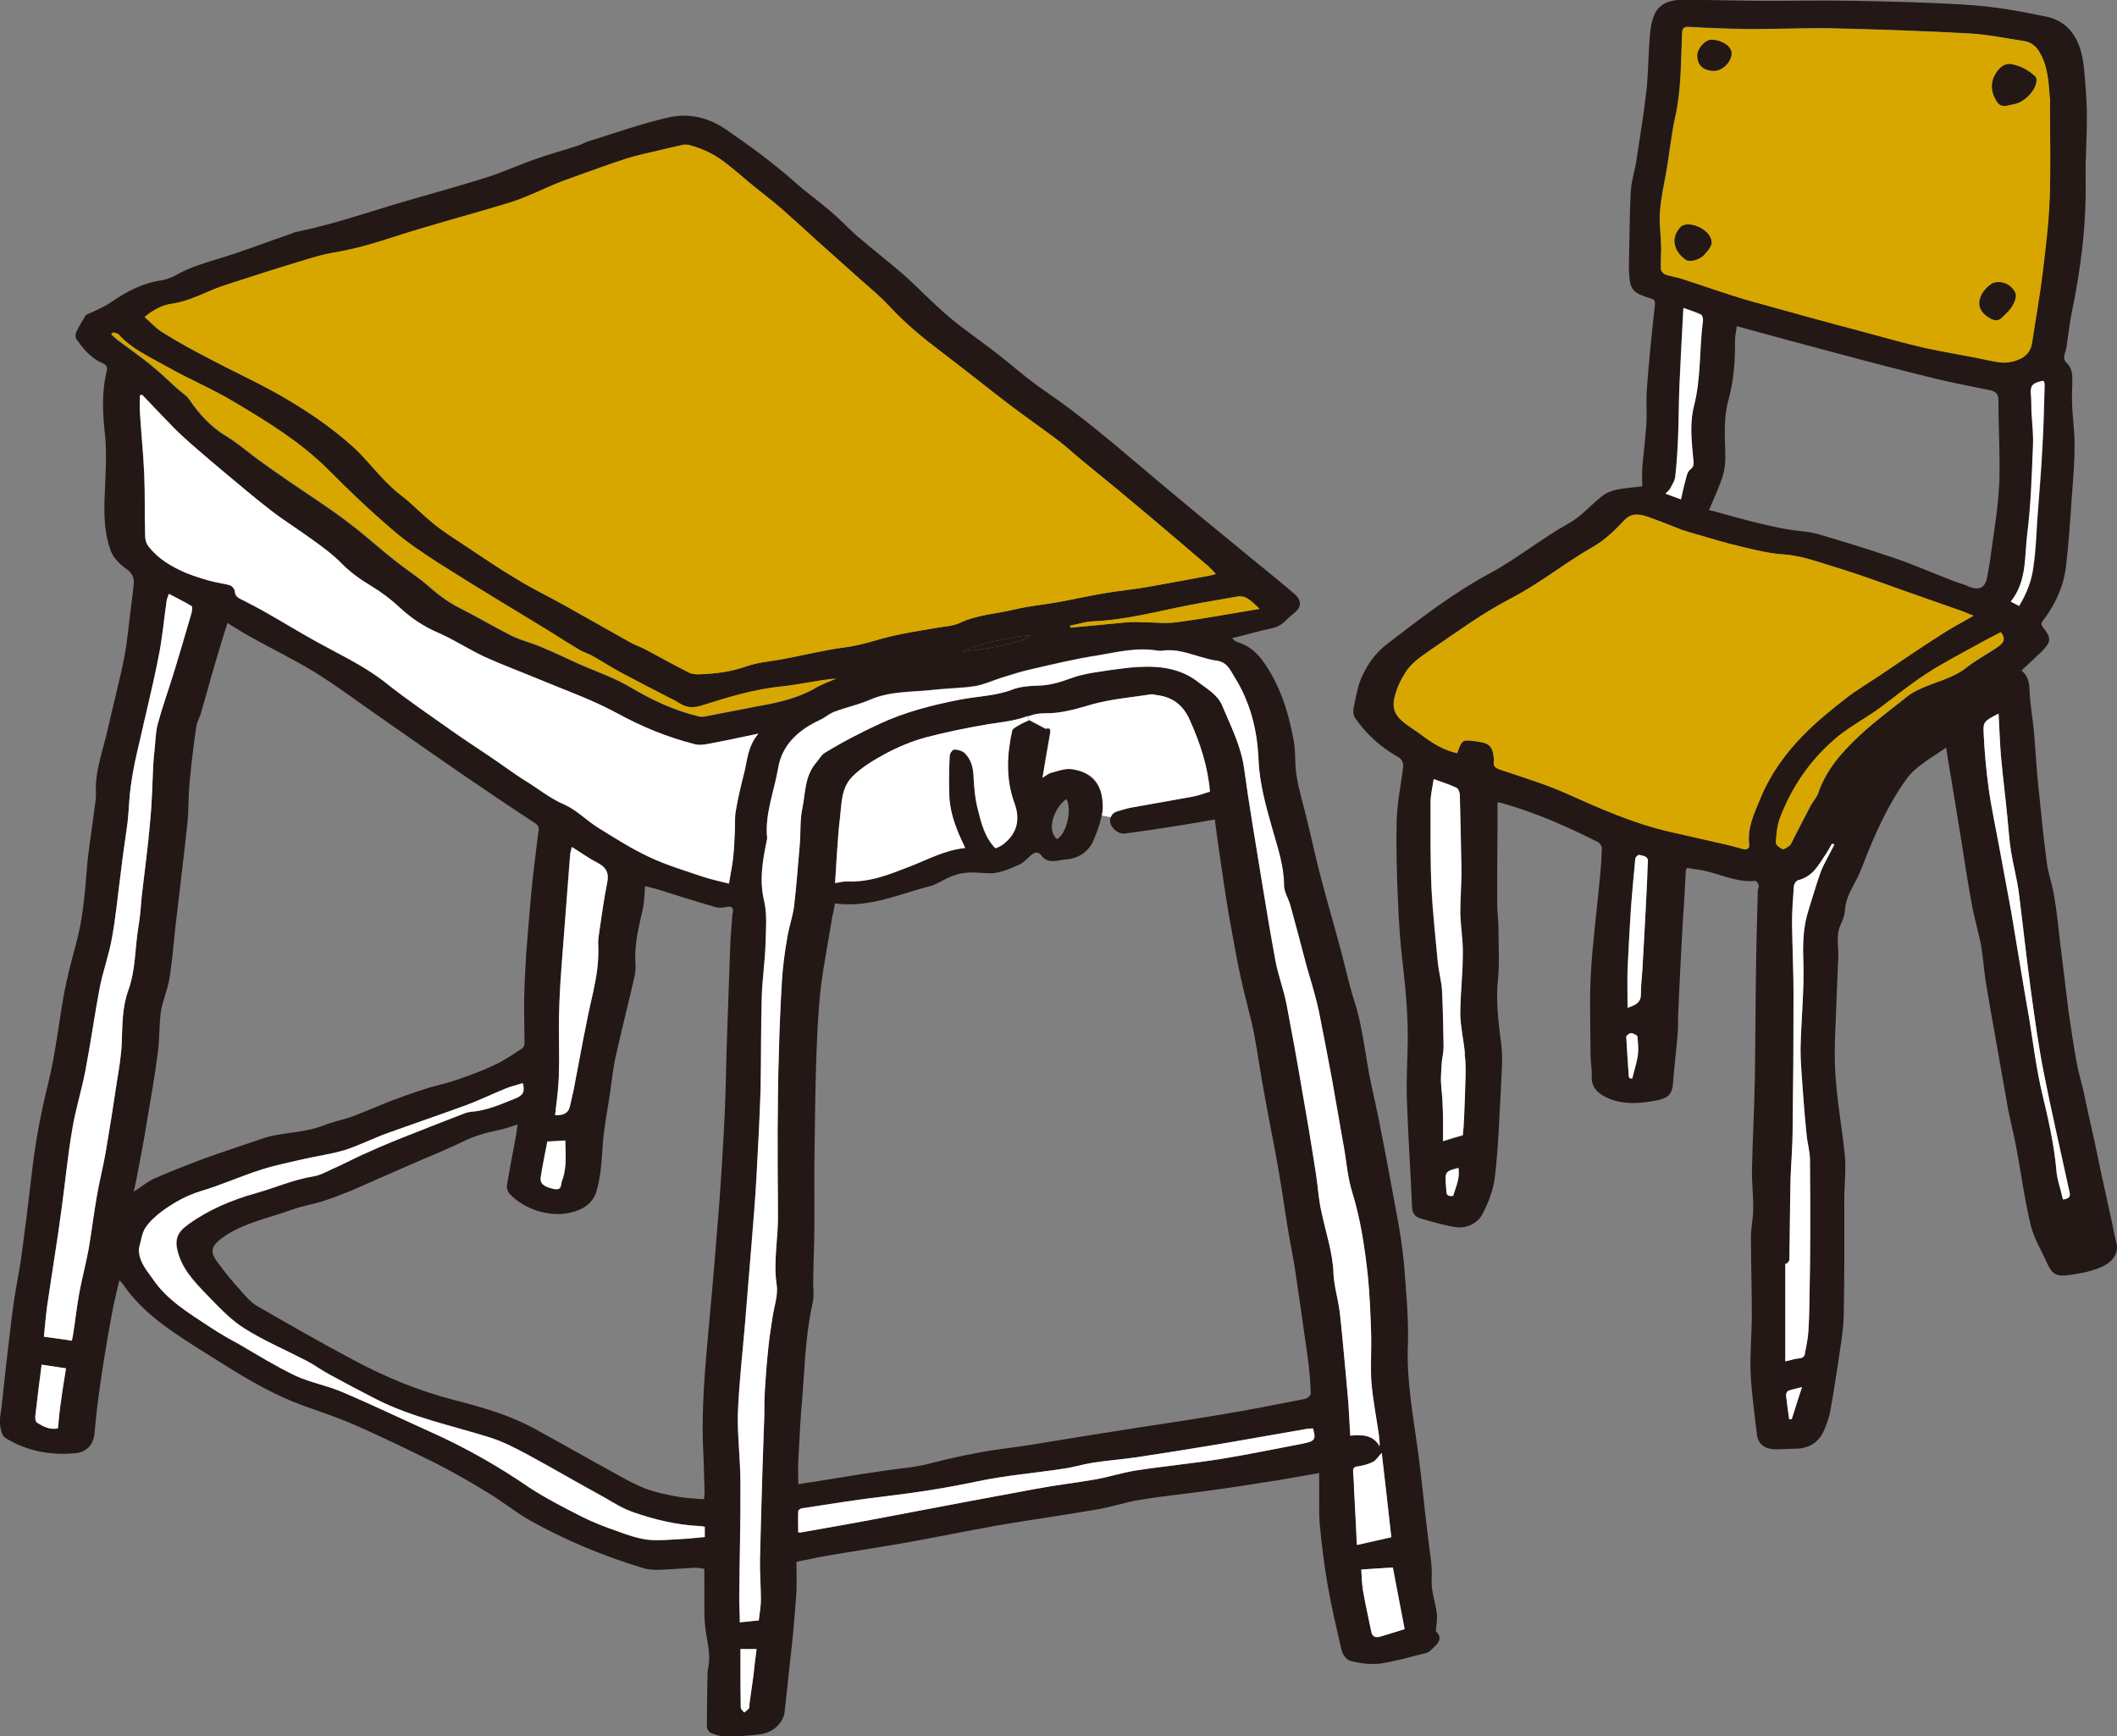 <?xml version="1.0" encoding="UTF-8"?>
<svg id="_レイヤー_2" data-name="レイヤー 2" xmlns="http://www.w3.org/2000/svg" xmlns:xlink="http://www.w3.org/1999/xlink" viewBox="0 0 141.75 116.26">
  <rect x="0" y="0" width="141.75" height="116.26" fill="#808080" stroke="none"/>
  <defs>
    <style>
      .cls-1 {
        fill: none;
      }

      .cls-2 {
        fill: #231815;
      }

      .cls-3 {
        clip-path: url(#clippath-1);
      }

      .cls-4 {
        fill: #fff;
      }

      .cls-5 {
        fill: #d7a700;
      }

      .cls-6 {
        clip-path: url(#clippath);
      }
    </style>
    <clipPath id="clippath">
      <rect class="cls-1" width="141.75" height="116.26"/>
    </clipPath>
    <clipPath id="clippath-1">
      <rect class="cls-1" width="141.75" height="116.26"/>
    </clipPath>
  </defs>
  <g id="illust">
    <g class="cls-6">
      <g class="cls-3">
        <path class="cls-2" d="M141.67,83.08c.31.94-.36,1.54-1.15,1.83-.62.25-1.35.38-2.04.47-.77.11-1.08-.09-1.37-.72-.39-.89-.93-1.74-1.14-2.64-.42-1.74-.64-3.51-.98-5.27-.15-.8-.35-1.59-.52-2.41-.29-1.63-.58-3.28-.87-4.93-.23-1.25-.44-2.5-.65-3.75-.12-.8-.17-1.61-.31-2.41-.19-.96-.48-1.9-.64-2.86-.25-1.36-.46-2.73-.67-4.09-.31-1.87-.6-3.73-.92-5.58-.02-.2-.06-.4-.1-.67-.98.71-2.04,1.23-2.7,2.17-1.25,1.76-2.08,3.66-2.83,5.58-.17.42-.33.85-.56,1.25-.33.62-.67,1.23-.69,1.96-.02.29-.15.6-.27.87-.35.71-.15,1.45-.17,2.17-.04.87-.08,1.74-.11,2.61-.04,1.68-.19,3.37-.1,5.03.1,1.92.46,3.8.65,5.7.08.89-.02,1.78-.04,2.66,0,2.72.02,5.43-.04,8.15-.04,1.01-.23,2.03-.37,3.04-.17,1.07-.33,2.14-.52,3.19-.06.4-.21.8-.36,1.18-.31.83-.92,1.39-2.02,1.39-.46,0-.92.05-1.37.04-.69-.04-1.08-.36-1.17-.98-.15-1.34-.35-2.7-.42-4.06-.06-1.32.08-2.64.08-3.95,0-1.74-.06-3.48-.06-5.23,0-.62.15-1.23.15-1.85.02-.89-.1-1.77-.08-2.66.04-2.01.15-4.02.19-6.03.04-2.46.04-4.93.08-7.41.02-1.74.08-3.5.12-5.25,0-.11.1-.23.06-.33-.02-.13-.15-.31-.21-.31-1.35.13-2.5-.54-3.74-.74-.27-.04-.54-.07-.83-.13-.04.05-.1.11-.1.16-.06,1.18-.12,2.35-.21,3.53-.1,1.94-.21,3.9-.29,5.85-.04.49,0,.98-.04,1.47-.08,1.1-.23,2.19-.31,3.3-.06.85-.25,1.14-1.44,1.32-1,.16-1.96.2-2.89-.2-.73-.31-1.17-.76-1.12-1.52.02-.45-.08-.93-.08-1.38,0-1.81-.08-3.62.02-5.43.12-2.19.42-4.38.62-6.57.06-.61.1-1.23.12-1.85,0-.13-.12-.33-.25-.4-2.08-1.05-4.2-1.99-6.49-2.63-.08-.02-.17-.02-.25-.04v1.68c-.02,1.68-.02,3.39-.02,5.07,0,.49.06.98.08,1.47,0,1.19.08,2.39-.02,3.57-.17,1.49.02,2.93.21,4.4.04.34.06.65.06,1,0,.63-.06,1.29-.08,1.92-.11,1.97-.17,3.97-.4,5.94-.1.87-.44,1.78-.87,2.57-.29.54-1,.94-1.79.82-.79-.13-1.56-.36-2.33-.58-.37-.11-.54-.35-.56-.73-.1-2.43-.27-4.85-.35-7.28-.04-1.27.04-2.55.06-3.82.02-1.66-.12-3.33-.31-5-.19-1.5-.29-3.02-.35-4.55-.08-1.78-.12-3.55-.08-5.31.04-1.14.27-2.28.42-3.42.04-.35,0-.6-.35-.8-1.19-.67-2.12-1.54-2.85-2.59-.15-.2-.15-.54-.08-.8.15-.71.27-1.45.58-2.08.36-.76.87-1.49,1.6-2.05,2.21-1.7,4.41-3.41,6.91-4.76,1.87-1.01,3.47-2.34,5.33-3.37.83-.47,1.43-1.21,2.18-1.79.27-.22.65-.38,1.02-.45.54-.11,1.1-.14,1.68-.22,0-.36-.02-.78,0-1.2.08-.96.21-1.92.27-2.88.06-.82-.02-1.61.04-2.43.14-1.88.33-3.77.54-5.65.02-.25-.04-.36-.29-.42-.04,0-.08-.04-.12-.04-1.02-.31-1.25-.56-1.31-1.5-.02-.25-.02-.51-.02-.74.04-1.63.04-3.24.12-4.87.04-.72.29-1.43.39-2.15.23-1.56.5-3.11.67-4.67.12-1.23.12-2.48.23-3.73.04-.45.12-.92.31-1.34.37-.81,1.23-.98,2.12-.96,1.52.02,3.04.05,4.55.07,2.16.02,4.33-.04,6.49,0,2.66.05,5.33.11,7.99.29,1.68.11,3.37.42,5.01.76,1.39.27,2.08,1.23,2.39,2.35.19.71.23,1.45.29,2.17.06.81.12,1.65.1,2.48,0,1.27-.1,2.55-.08,3.82.06,3.04-.31,6.05-.94,9.06-.15.76-.23,1.52-.35,2.3-.02.2-.12.38-.15.58,0,.13.02.29.11.38.37.33.44.72.44,1.14,0,.56-.04,1.12-.02,1.68.04.92.17,1.83.17,2.73,0,1.09-.08,2.16-.17,3.24-.11,1.61-.21,3.22-.4,4.84-.14,1.3-.67,2.52-1.5,3.62-.17.2-.21.33-.02.54.56.74.52.96-.17,1.65-.42.4-.85.8-1.29,1.21.48.42.52.89.54,1.43.04.91.21,1.79.29,2.7.11,1.27.17,2.52.31,3.79.17,1.66.33,3.35.56,5.02.1.72.37,1.43.48,2.16.19,1.09.29,2.19.42,3.28.19,1.47.36,2.95.54,4.42.17,1.14.33,2.26.54,3.4.1.62.29,1.23.44,1.85.25,1.18.5,2.34.77,3.51.39,1.9.81,3.8,1.23,5.71.06.29.1.6.19.89M138.14,80.31c.64-.07.44-.44.39-.67-.56-2.64-1.19-5.29-1.71-7.95-.35-1.81-.6-3.64-.85-5.47-.29-2.14-.52-4.29-.79-6.43-.12-.92-.37-1.83-.52-2.75-.12-.78-.17-1.54-.25-2.32-.12-1.32-.29-2.66-.42-3.98-.08-.96-.1-1.92-.17-2.95-.96.49-1.04.54-1,1.29.06,1.23.17,2.45.33,3.66.19,1.39.5,2.79.75,4.16.25,1.4.52,2.77.77,4.17.4,2.39.79,4.8,1.21,7.19.27,1.67.48,3.35.87,5,.4,1.68.79,3.37.94,5.09.04.65.29,1.3.44,1.97M137.24,13.4c.08-2.17.02-4.37.02-6.56-.1-1.16-.08-2.32-.73-3.39-.23-.38-.54-.63-1-.71-1.23-.18-2.43-.44-3.66-.51-3.02-.16-6.03-.27-9.05-.34-1.87-.04-3.74.05-5.62.05-1.35-.02-2.72-.07-4.1-.15-.37-.02-.46.09-.48.42-.08,1.87-.04,3.75-.46,5.61-.29,1.32-.4,2.64-.65,3.97-.21,1.1-.46,2.21-.37,3.33.04.49.06.98.08,1.47,0,.47-.04.94-.02,1.41,0,.13.17.31.29.36.4.13.81.18,1.19.31,1.39.45,2.77.94,4.16,1.36,2.7.76,5.43,1.5,8.15,2.23,1.29.36,2.56.71,3.87,1.01,1.41.31,2.83.52,4.24.83.54.11,1.04.23,1.62.09.79-.2,1.23-.56,1.33-1.27.23-1.56.52-3.12.71-4.69.19-1.61.39-3.22.46-4.85M136.91,25.72c0-.07-.04-.15-.08-.22-.73.14-.87.31-.83.91.04.38.02.76.04,1.16.04.78.15,1.54.1,2.32-.08,1.97-.14,3.97-.39,5.94-.19,1.5-.02,3.11-1.1,4.46.19.09.33.18.56.29.5-.83.85-1.72.96-2.66.15-1.01.19-2.03.25-3.06.12-1.65.27-3.3.35-4.95.08-1.39.1-2.79.15-4.18M133.73,43.34c.37-.23.64-.52.25-1-.46.24-.92.45-1.35.71-1.21.67-2.45,1.3-3.6,2.05-1.15.74-2.19,1.61-3.29,2.41-.85.6-1.77,1.1-2.58,1.74-1.87,1.52-3.14,3.39-3.95,5.49-.21.54-.25,1.12-.29,1.68,0,.14.25.36.44.44.1.04.33-.13.48-.24.08-.07.12-.2.19-.31.4-.78.79-1.56,1.21-2.35.15-.29.42-.56.52-.87.5-1.49,1.54-2.7,2.72-3.8,1.02-.96,2.16-1.79,3.27-2.68.23-.18.5-.33.77-.45,1.02-.49,2.18-.71,3.1-1.41.65-.52,1.41-.92,2.12-1.4M133.87,32.37c.06-1.86-.06-3.73-.06-5.61,0-.36-.17-.54-.54-.63-1.21-.25-2.41-.47-3.6-.76-2.22-.54-4.45-1.12-6.68-1.72-2.2-.58-4.41-1.18-6.7-1.81-.04.36-.12.67-.12.98.02,1.34-.08,2.66-.44,3.97-.31,1.14-.25,2.28-.21,3.42.02.54,0,1.09-.15,1.59-.23.78-.6,1.52-.94,2.36.17.04.29.05.4.09.85.24,1.71.47,2.54.69.75.18,1.5.36,2.25.49.67.13,1.39.13,2.04.31,1.75.51,3.5,1.05,5.2,1.63,1.37.47,2.68,1.05,4.01,1.56.29.11.6.18.87.31.73.33,1.17.15,1.31-.56.1-.56.21-1.1.27-1.67.21-1.54.48-3.08.54-4.62M132.14,41.22c-.29-.11-.44-.18-.6-.24-1.4-.49-2.79-.98-4.18-1.47-.85-.31-1.73-.63-2.6-.92-.83-.29-1.68-.54-2.54-.82-.92-.29-1.81-.58-2.81-.65-.94-.05-1.87-.29-2.79-.51-.98-.22-1.96-.52-2.91-.8-.37-.11-.75-.22-1.12-.34-.75-.29-1.5-.6-2.27-.87-.56-.18-1.08-.29-1.58.25-.6.65-1.27,1.29-2.04,1.74-1.91,1.09-3.58,2.46-5.58,3.5-1.96,1.01-3.7,2.32-5.49,3.53-.58.4-1.17.83-1.5,1.36-.33.51-.6,1.07-.75,1.68-.23.87.12,1.36.79,1.85.5.34.98.69,1.46,1.03.58.4,1.21.72,1.94.89.31-.87.33-.92,1.14-.81.85.11,1.23.18,1.31,1.14,0,.07.02.16,0,.22-.04.29.08.43.4.54,1.52.52,3.06.98,4.47,1.61,2.25,1.01,4.49,2.01,6.95,2.57,1.21.27,2.39.54,3.6.81.42.09.85.22,1.27.33.25.05.44-.02.42-.27-.15-1.14.35-2.15.77-3.17.64-1.56,1.64-2.95,2.87-4.2.87-.89,1.87-1.7,2.87-2.48.71-.54,1.5-1.01,2.22-1.5,1.35-.91,2.69-1.83,4.06-2.7.69-.45,1.41-.83,2.23-1.3M122.82,56.54s-.08-.04-.14-.05c-.17.29-.31.56-.5.83-.44.67-.83,1.39-1.79,1.63-.12.04-.27.27-.27.42-.06.81-.12,1.63-.12,2.44.02,1.61.1,3.22.1,4.84,0,2.97-.02,5.96-.06,8.93,0,1.12-.1,2.25-.15,3.37-.04,1.79-.04,3.6-.08,5.41,0,.09-.12.18-.19.27-.02-.02-.04-.02-.08-.02v6.54c.35-.07.62-.18.92-.2.27-.02.37-.15.4-.35.08-.51.21-1.03.23-1.54.06-.92.06-1.83.08-2.75.02-1.23.04-2.48.04-3.71,0-1.68,0-3.35-.02-5.03-.02-.49-.15-.98-.21-1.45-.08-.87-.17-1.72-.23-2.59-.06-1.09-.19-2.19-.19-3.3.04-1.96.25-3.91.19-5.85-.04-1.18-.02-2.32.35-3.46.27-.85.52-1.74.83-2.59.25-.62.6-1.2.89-1.79M119.97,95.03c.21-.69.44-1.38.69-2.16-.42.11-.67.16-.92.25-.08.04-.15.2-.15.29.06.52.12,1.07.21,1.61h.17ZM114.02,21.46c.02-.13-.04-.36-.14-.42-.33-.16-.71-.27-1.17-.44-.11,1.83-.19,3.57-.27,5.33-.04,1.05-.04,2.12-.08,3.19-.04.91-.08,1.83-.19,2.74-.02.29-.21.58-.36.85-.06.11-.19.2-.31.33.36.13.67.25,1.04.38.11-.47.19-.89.31-1.3.06-.25.12-.54.33-.71.23-.18.21-.36.19-.6-.11-1.21-.27-2.43.04-3.64.48-1.88.35-3.8.6-5.7M110.26,59.5c.04-.6.04-1.19.08-1.81,0-.36-.35-.36-.62-.43-.04,0-.21.14-.23.23-.1,1.1-.21,2.21-.29,3.3-.08,1.4-.17,2.77-.23,4.17-.02.83,0,1.68,0,2.53.48-.16.87-.31.89-.83,0-.56.06-1.14.11-1.7.1-1.83.21-3.64.29-5.45M109.66,70.71c.06-.44.02-.87-.02-1.3,0-.09-.27-.22-.42-.24-.1,0-.33.16-.33.25.04.87.11,1.76.17,2.64,0,.05.04.09.06.14.04,0,.1,0,.17.02.12-.51.29-1.01.37-1.52M98.13,72.05c.02-.51,0-1.01-.06-1.5-.08-.87-.29-1.74-.31-2.61,0-1.36.17-2.7.17-4.06.02-.91-.15-1.83-.17-2.73,0-.94.08-1.87.08-2.81-.02-1.69-.06-3.37-.1-5.05,0-.18-.08-.45-.23-.52-.46-.22-.98-.38-1.52-.58-.08.56-.21,1.05-.21,1.56,0,1.9-.02,3.82.06,5.72.08,1.65.27,3.28.42,4.93.06.65.25,1.3.29,1.96.06,1.25.08,2.5.11,3.73,0,.35-.08.69-.12,1.03-.02.42-.06.83-.06,1.25.02.58.12,1.18.12,1.76.04.74.02,1.49.02,2.3.5-.16.87-.27,1.33-.4.04-.36.06-.74.08-1.12.04-.94.08-1.9.1-2.84M97.3,80.07c.19-.6.48-1.19.35-1.87-.93.24-.92.24-.81,1.45,0,.23,0,.49.46.42"/>
        <path class="cls-4" d="M138.53,79.64c.04.24.25.6-.4.67-.14-.67-.39-1.32-.44-1.97-.15-1.72-.54-3.41-.94-5.09-.4-1.65-.6-3.33-.87-5-.42-2.39-.81-4.8-1.21-7.19-.25-1.39-.52-2.77-.77-4.16-.25-1.38-.56-2.77-.75-4.17-.17-1.21-.27-2.43-.33-3.66-.04-.74.04-.8,1-1.29.06,1.03.08,1.99.17,2.95.12,1.32.29,2.66.42,3.99.08.78.12,1.54.25,2.32.15.92.4,1.83.52,2.75.27,2.14.5,4.29.79,6.43.25,1.83.5,3.66.85,5.47.52,2.66,1.14,5.31,1.71,7.95"/>
        <path class="cls-5" d="M137.26,6.85c0,2.19.06,4.38-.02,6.56-.06,1.63-.27,3.24-.46,4.85-.19,1.57-.48,3.13-.71,4.69-.11.71-.54,1.07-1.33,1.27-.58.14-1.08.02-1.62-.09-1.41-.31-2.83-.52-4.24-.83-1.31-.31-2.58-.65-3.87-1.01-2.73-.72-5.45-1.47-8.16-2.23-1.39-.42-2.77-.91-4.16-1.36-.37-.13-.79-.18-1.18-.31-.12-.05-.29-.24-.29-.36-.02-.47.02-.94.02-1.41-.02-.49-.04-.98-.08-1.47-.08-1.12.17-2.23.37-3.33.25-1.32.36-2.64.65-3.97.42-1.87.37-3.75.46-5.61.02-.33.11-.44.48-.42,1.37.07,2.75.13,4.1.14,1.87,0,3.74-.09,5.62-.05,3.02.07,6.03.18,9.05.34,1.23.07,2.43.33,3.66.51.46.07.77.33,1,.71.64,1.07.62,2.23.73,3.39M136.37,5.33s-.02-.15-.08-.2c-.42-.4-.92-.69-1.52-.82-.35-.09-.64.02-.89.29-.58.67-.65,1.4-.19,2.16.19.31.42.4.79.29.12-.04.23-.05.33-.07.73-.11,1.56-.94,1.56-1.65M134.74,20.48c.15-.25.29-.61.21-.83-.19-.4-.54-.74-1.17-.76-.1.04-.29.02-.42.11-.79.52-1.29,1.58-.23,2.25.42.25.64.29.98-.05.23-.23.48-.45.62-.71M115.94,3.61c.04-.45-.56-.89-1.29-.94-.42-.04-.98.53-1,1.05,0,.54.27.98,1.04,1.03.58.05,1.21-.52,1.25-1.14M114.61,16.27c.02-.62-.77-1.23-1.64-1.25-.04.02-.27.04-.4.14-.73.72-.52,1.67.36,2.25.14.07.44.05.62-.02.23-.07.48-.22.62-.4.19-.2.42-.47.44-.72"/>
        <path class="cls-4" d="M136.82,25.5c.04.07.08.14.08.22-.04,1.4-.06,2.79-.15,4.18-.08,1.65-.23,3.3-.35,4.95-.06,1.03-.1,2.05-.25,3.06-.1.94-.46,1.83-.96,2.66-.23-.11-.37-.2-.56-.29,1.08-1.34.92-2.95,1.1-4.46.25-1.97.31-3.97.39-5.94.04-.78-.06-1.54-.1-2.32-.02-.4,0-.78-.04-1.16-.04-.6.1-.76.83-.91"/>
        <path class="cls-2" d="M136.28,5.13c.06.05.08.16.08.2,0,.71-.83,1.54-1.56,1.65-.1.02-.21.04-.33.07-.37.11-.6.02-.79-.29-.46-.76-.4-1.49.19-2.15.25-.27.54-.38.9-.29.6.13,1.1.42,1.52.82"/>
        <path class="cls-2" d="M134.95,19.65c.08.22-.06.58-.21.83-.14.25-.39.47-.62.71-.33.34-.56.31-.98.05-1.06-.67-.56-1.72.23-2.25.12-.09.31-.07.42-.11.62.02.98.36,1.17.76"/>
        <path class="cls-5" d="M133.97,42.34c.4.47.12.76-.25,1-.71.47-1.48.87-2.12,1.4-.92.71-2.08.92-3.1,1.41-.27.13-.54.27-.77.45-1.1.89-2.25,1.72-3.26,2.68-1.19,1.11-2.23,2.32-2.73,3.8-.1.31-.37.58-.52.87-.42.8-.81,1.57-1.21,2.35-.06.11-.1.24-.19.31-.15.11-.37.27-.48.24-.19-.07-.44-.29-.44-.44.04-.56.08-1.14.29-1.68.81-2.1,2.08-3.97,3.95-5.49.81-.63,1.73-1.14,2.58-1.74,1.1-.8,2.14-1.67,3.29-2.41,1.14-.74,2.39-1.38,3.6-2.05.44-.25.9-.47,1.35-.71"/>
        <path class="cls-5" d="M131.54,40.99c.17.05.31.13.6.24-.81.47-1.54.85-2.22,1.3-1.37.87-2.7,1.79-4.06,2.7-.73.49-1.52.96-2.23,1.5-1,.78-2,1.59-2.87,2.48-1.23,1.25-2.22,2.64-2.87,4.2-.42,1.01-.92,2.03-.77,3.17.02.25-.17.33-.42.27-.42-.11-.85-.24-1.27-.33-1.21-.27-2.39-.54-3.6-.82-2.45-.56-4.7-1.56-6.95-2.57-1.41-.63-2.95-1.09-4.47-1.61-.31-.11-.44-.25-.39-.54.02-.05,0-.14,0-.22-.08-.96-.46-1.03-1.31-1.14-.81-.11-.83-.05-1.14.81-.73-.16-1.35-.49-1.93-.89-.48-.35-.96-.69-1.46-1.03-.67-.49-1.02-.98-.79-1.85.14-.61.42-1.18.75-1.68.33-.52.92-.96,1.5-1.36,1.79-1.21,3.54-2.52,5.49-3.53,2-1.03,3.66-2.41,5.58-3.5.77-.45,1.43-1.09,2.04-1.74.5-.54,1.02-.43,1.58-.25.77.27,1.52.58,2.27.87.37.13.75.23,1.12.34.96.27,1.93.58,2.91.8.92.22,1.85.45,2.79.51,1,.07,1.89.36,2.81.65.85.27,1.71.52,2.54.82.87.29,1.75.62,2.6.92,1.4.49,2.79.98,4.18,1.47"/>
        <path class="cls-4" d="M122.68,56.49c.06.02.1.04.15.05-.29.6-.65,1.18-.9,1.79-.31.85-.56,1.74-.83,2.59-.37,1.14-.4,2.28-.35,3.46.06,1.94-.15,3.9-.19,5.85,0,1.1.12,2.21.19,3.3.06.87.14,1.72.23,2.59.06.47.19.96.21,1.45.02,1.68.02,3.35.02,5.03,0,1.23-.02,2.48-.04,3.71-.02.92-.02,1.83-.08,2.75-.02.51-.14,1.03-.23,1.54-.02.2-.12.33-.4.35-.29.02-.56.13-.92.2v-6.54s.06,0,.08.02c.06-.09.19-.18.19-.27.04-1.81.04-3.62.08-5.42.04-1.12.14-2.25.14-3.37.04-2.97.06-5.96.06-8.93,0-1.61-.08-3.22-.1-4.84,0-.81.06-1.63.12-2.44,0-.15.14-.38.27-.42.96-.24,1.35-.96,1.79-1.63.19-.27.33-.54.5-.83"/>
        <path class="cls-4" d="M120.66,92.87c-.25.78-.48,1.47-.69,2.15h-.17c-.08-.54-.15-1.09-.21-1.61,0-.09.06-.25.15-.29.25-.09.5-.14.92-.25"/>
        <path class="cls-2" d="M114.65,2.66c.73.05,1.33.49,1.29.94-.04.61-.67,1.19-1.25,1.14-.77-.05-1.04-.49-1.04-1.03.02-.52.58-1.09,1-1.05"/>
        <path class="cls-2" d="M112.96,15.02c.87.02,1.66.63,1.64,1.25-.02.25-.25.52-.44.73-.14.18-.39.33-.62.4-.19.07-.48.09-.62.02-.87-.58-1.08-1.52-.36-2.25.12-.11.36-.13.4-.14"/>
        <path class="cls-4" d="M113.88,21.05c.1.05.17.29.15.42-.25,1.9-.12,3.82-.6,5.71-.31,1.21-.15,2.43-.04,3.64.02.24.04.42-.19.6-.21.16-.27.45-.33.71-.12.42-.21.83-.31,1.31-.37-.13-.69-.25-1.04-.38.12-.13.25-.22.31-.33.14-.27.33-.56.35-.85.1-.91.15-1.83.19-2.73.04-1.07.04-2.14.08-3.19.08-1.76.17-3.5.27-5.33.46.16.83.27,1.17.44"/>
        <path class="cls-4" d="M110.34,57.68c-.04.62-.04,1.21-.08,1.81-.08,1.81-.19,3.62-.29,5.45-.04.56-.1,1.14-.1,1.7-.02.52-.42.67-.89.83,0-.85-.02-1.7,0-2.54.06-1.39.14-2.77.23-4.16.08-1.09.19-2.19.29-3.3.02-.09.19-.24.23-.24.27.07.62.07.62.44"/>
        <path class="cls-4" d="M109.64,69.4c.04.44.08.87.02,1.3-.08.51-.25,1.01-.37,1.52-.06-.02-.12-.02-.17-.02-.02-.05-.06-.09-.06-.14-.06-.89-.12-1.77-.17-2.64,0-.09.23-.25.33-.25.14.02.42.15.42.24"/>
        <path class="cls-4" d="M98.07,70.54c.06.49.08,1,.06,1.5-.02.94-.06,1.9-.1,2.84-.02.38-.04.76-.08,1.12-.46.13-.83.23-1.33.4,0-.82.02-1.56-.02-2.3,0-.58-.1-1.18-.12-1.76,0-.42.04-.83.06-1.25.04-.35.12-.69.12-1.03-.02-1.23-.04-2.48-.1-3.73-.04-.65-.23-1.3-.29-1.96-.15-1.65-.33-3.28-.42-4.93-.08-1.9-.06-3.82-.06-5.72,0-.51.12-1,.21-1.56.54.2,1.06.36,1.52.58.15.07.23.34.23.52.04,1.68.08,3.37.11,5.05,0,.94-.08,1.87-.08,2.81.02.91.19,1.83.17,2.74,0,1.36-.17,2.7-.17,4.06.02.87.23,1.74.31,2.61"/>
        <path class="cls-4" d="M97.65,78.2c.12.67-.17,1.27-.35,1.87-.46.07-.46-.18-.46-.42-.1-1.21-.12-1.21.81-1.45"/>
        <path class="cls-2" d="M96.18,109.25c.46.49.06.83-.29,1.16-.11.11-.25.24-.4.27-1.04.25-2.06.56-3.1.71-.65.07-1.33-.02-1.96-.18-.27-.05-.54-.45-.6-.72-.33-1.43-.67-2.86-.92-4.29-.23-1.3-.4-2.63-.52-3.93-.08-.67-.06-1.36-.06-2.03v-1.61c-1.29.22-2.43.44-3.6.61-1.35.22-2.68.42-4.04.6-1.46.2-2.91.34-4.35.58-1,.16-1.93.49-2.91.65-2.21.38-4.45.69-6.66,1.07-2.12.38-4.24.82-6.39,1.2-1.58.27-3.16.51-4.74.78-.79.13-1.58.31-2.31.45,0,.71.02,1.34,0,1.97-.06.96-.15,1.92-.23,2.86-.19,1.74-.37,3.48-.56,5.2-.08.74-.75,1.4-1.64,1.52-.79.11-1.6.14-2.41.14-.31,0-.64-.13-.93-.25-.12-.07-.23-.27-.23-.4,0-1.09.02-2.17.04-3.26,0-.22,0-.43.04-.63.21-.94-.08-1.85-.19-2.79-.1-.89-.04-1.79-.06-2.68v-1.21c-.21-.02-.44-.09-.67-.07-.79.04-1.6.11-2.41.14-.35,0-.73-.02-1.06-.13-2.66-.81-5.2-1.87-7.57-3.2-.98-.56-1.83-1.27-2.81-1.85-1.12-.69-2.29-1.36-3.47-1.96-1.79-.89-3.6-1.76-5.43-2.57-1.12-.49-2.29-.87-3.45-1.29-1.89-.69-3.58-1.67-5.22-2.7-1.21-.76-2.44-1.5-3.58-2.3-1.27-.89-2.41-1.87-3.25-3.12-.04-.05-.1-.13-.25-.27-.19.82-.37,1.54-.5,2.26-.27,1.47-.52,2.92-.73,4.38-.19,1.23-.33,2.46-.44,3.69-.08.67-.52,1.18-1.27,1.25-1.71.16-3.31-.16-4.7-1.03-.25-.16-.31-.6-.35-.93-.04-.36.06-.74.1-1.12.12-1.1.25-2.23.37-3.35.15-1.19.27-2.41.44-3.6.15-1.05.37-2.08.52-3.13.25-1.83.48-3.68.69-5.51.23-2.05.6-4.06,1.1-6.07.5-2.01.71-4.06,1.08-6.09.21-1.1.5-2.19.79-3.28.44-1.59.58-3.21.71-4.82.1-1.45.37-2.9.54-4.33.04-.33.11-.67.08-1-.06-1.47.5-2.86.81-4.28.35-1.59.79-3.19,1.1-4.8.21-1.09.29-2.19.44-3.3.06-.54.15-1.1.19-1.67.02-.4-.19-.69-.58-.96-.4-.29-.79-.7-.96-1.14-.56-1.52-.44-3.1-.37-4.65.04-.98.08-1.97,0-2.95-.17-1.49-.27-2.97.1-4.46.06-.25-.04-.42-.29-.52-.81-.34-1.29-.98-1.75-1.61-.08-.13-.06-.38.02-.52.17-.38.42-.72.62-1.09.52-.25,1.1-.47,1.6-.8,1.04-.71,2.1-1.32,3.45-1.52.37-.05.75-.22,1.08-.4.9-.51,1.89-.78,2.89-1.09,1.6-.49,3.14-1.09,4.72-1.63.12-.04.23-.11.37-.13,2.18-.44,4.28-1.14,6.41-1.79,2.1-.63,4.22-1.19,6.3-1.85,1.1-.35,2.12-.82,3.2-1.2.96-.34,1.93-.61,2.91-.92.27-.09.5-.24.75-.31,1.75-.54,3.47-1.16,5.26-1.57,1.46-.35,2.81,0,4.01.85,1.56,1.07,3.08,2.19,4.47,3.42.77.69,1.62,1.3,2.41,1.97.62.52,1.18,1.12,1.79,1.67,1.04.89,2.14,1.74,3.18,2.64,1,.91,1.93,1.88,2.97,2.77,1,.85,2.1,1.59,3.16,2.41,1.1.85,2.12,1.78,3.29,2.57,2.29,1.56,4.37,3.33,6.45,5.09,2.08,1.76,4.18,3.5,6.3,5.23,1.23,1.03,2.5,2.03,3.74,3.08.33.27.73.6.52,1.09-.06.15-.21.27-.33.38-.15.13-.31.25-.44.38-.31.33-.62.56-1.12.65-.85.18-1.71.44-2.6.65.12.09.21.2.31.24,1.21.36,1.77,1.23,2.31,2.15.81,1.4,1.21,2.88,1.5,4.4.17.83.06,1.72.23,2.57.17,1,.48,1.96.71,2.95.31,1.27.58,2.55.92,3.82.42,1.61.9,3.22,1.33,4.84.29,1.09.52,2.17.85,3.22.65,1.96.77,3.99,1.23,5.98.62,2.75,1.1,5.51,1.62,8.28.21,1.1.39,2.23.5,3.35.14,1.83.33,3.67.27,5.51-.1,2.41.35,4.74.67,7.1.27,1.96.44,3.93.69,5.89.1.91.29,1.79.23,2.73-.04.74.25,1.52.35,2.28.04.36-.04.74-.06,1.11,0,.02-.02.04-.02.05M94.06,109.08c-.27-1.38-.52-2.73-.79-4.13-.65.04-1.35.09-2.12.14.02.44.04.91.11,1.34.17.94.37,1.87.56,2.79.06.35.27.47.65.35.56-.16,1.12-.35,1.6-.49M93.16,102.93c-.21-1.89-.44-3.79-.64-5.63-.21.22-.35.47-.58.6-.29.14-.62.23-.96.29-.31.04-.4.13-.37.38.02.36.06.74.06,1.12.06,1.21.12,2.45.19,3.77.81-.18,1.5-.35,2.31-.52M92.37,96.84c.02-.23,0-.43-.04-.65-.17-1.21-.42-2.45-.52-3.68-.08-1.07.02-2.17-.02-3.26-.04-1.25-.08-2.52-.21-3.77-.21-1.92-.48-3.82-1.06-5.69-.27-.87-.35-1.79-.5-2.7-.29-1.65-.58-3.32-.87-4.96-.17-.94-.37-1.88-.54-2.83-.15-.69-.25-1.38-.42-2.06-.21-.87-.48-1.74-.73-2.61-.36-1.34-.71-2.7-1.08-4.04-.12-.45-.42-.89-.42-1.32,0-1.32-.44-2.57-.79-3.82-.44-1.54-.85-3.06-.92-4.62-.08-1.96-.54-3.82-1.62-5.54-.27-.43-.46-.96-1.17-1.07-.37-.04-.73-.16-1.08-.25-.83-.24-1.64-.54-2.54-.42-.1.02-.23.02-.35,0-1.35-.23-2.66.09-3.95.31-1.52.24-3.02.6-4.51.94-.64.14-1.31.36-1.96.56-.58.18-1.14.45-1.75.56-.9.14-1.81.14-2.68.24-1.48.18-2.98.07-4.37.67-.75.33-1.6.51-2.37.8-.35.12-.62.38-.96.54-1.54.71-2.6,1.72-2.85,3.28-.27,1.56-.89,3.06-.73,4.65,0,.04,0,.07-.02.13-.27,1.36-.52,2.72-.17,4.13.21.92.11,1.92.08,2.88-.04,1.14-.21,2.3-.25,3.44-.06,2.08-.04,4.17-.08,6.25-.06,1.94-.17,3.86-.27,5.78-.08,1.5-.21,3.01-.33,4.51-.14,1.79-.29,3.58-.44,5.38-.17,1.99-.39,3.98-.48,5.98-.04,1.56.17,3.12.17,4.67.02,2.57-.06,5.16-.08,7.75,0,.54.04,1.07.04,1.61.48-.05.83-.07,1.27-.13.04-.44.14-.91.14-1.38,0-.91-.08-1.83-.06-2.73.04-2.05.1-4.09.17-6.16.04-1.16.08-2.32.12-3.48,0-.56,0-1.14.04-1.7.06-1.01.14-2.01.25-3.01.06-.6.17-1.18.25-1.78.1-.74.39-1.5.29-2.21-.25-1.61.12-3.19.08-4.76v-.72c-.02-1.63-.02-3.26-.02-4.87.02-1.7.02-3.39.08-5.09.04-1.65.11-3.3.21-4.95.06-.96.19-1.9.35-2.84.1-.7.35-1.41.46-2.12.17-1.41.27-2.83.39-4.24.06-.78,0-1.59.17-2.35.21-1.05.14-2.17.96-3.08.17-.2.29-.45.52-.6,1.19-.73,2.41-1.36,3.7-1.96,1.71-.8,3.5-1.25,5.35-1.61,1.19-.23,2.41-.23,3.56-.69.48-.18,1.06-.24,1.6-.25.81,0,1.54-.22,2.27-.49.48-.18,1-.29,1.52-.38.77-.13,1.56-.23,2.35-.33,1.62-.16,3.23-.11,4.58.89.62.49,1.37.89,1.69,1.61.58,1.38,1.27,2.73,1.48,4.22.33,2.45.75,4.86,1.14,7.28.31,1.92.62,3.82.98,5.72.19.92.52,1.81.71,2.73.37,1.94.73,3.91,1.06,5.87.33,1.88.64,3.77.94,5.67.12.81.17,1.63.35,2.43.29,1.4.77,2.75.81,4.18.04.87.31,1.7.42,2.57.14,1.25.25,2.52.37,3.78.06.78.14,1.58.21,2.36.04.69.08,1.38.12,2.1.85-.11,1.56-.02,1.96.71M87.27,96.64c.77-.14.85-.29.64-1-.19.02-.35.02-.52.05-1.71.29-3.39.6-5.1.89-2.08.35-4.18.69-6.26,1-.96.14-1.93.22-2.89.36-.67.11-1.29.31-1.96.4-1.91.29-3.87.45-5.76.85-2,.42-3.99.74-6.03.98-1.89.22-3.81.52-5.7.82-.1,0-.25.13-.25.2-.02.45,0,.92,0,1.41.08,0,.15.02.21,0,2.06-.36,4.1-.73,6.16-1.12,3.16-.6,6.34-1.21,9.53-1.79,1.31-.25,2.66-.4,3.97-.63.92-.16,1.81-.45,2.72-.6,1.87-.29,3.77-.47,5.62-.76,1.89-.31,3.74-.69,5.62-1.05M87.77,93.31c-.04-.76-.08-1.52-.19-2.28-.27-1.97-.56-3.95-.85-5.92-.14-.96-.35-1.9-.5-2.86-.23-1.39-.42-2.79-.67-4.18-.27-1.56-.6-3.1-.87-4.65-.27-1.41-.46-2.84-.73-4.26-.27-1.31-.65-2.59-.92-3.88-.29-1.36-.52-2.72-.77-4.09-.23-1.36-.42-2.72-.62-4.07-.11-.74-.21-1.49-.31-2.25-.77.13-1.5.27-2.23.38-1.27.2-2.54.4-3.81.56-.39.05-.85-.31-.96-.72-.02-.14-.02-.27.02-.36.06-.2.23-.34.5-.42.37-.11.73-.22,1.1-.27,1.29-.23,2.58-.45,3.87-.69.4-.07.79-.22,1.14-.33-.14-1.7-.67-3.26-1.35-4.8-.42-.94-1.08-1.56-2.27-1.68-.11-.02-.23-.05-.33-.04-1.29.2-2.62.31-3.87.65-1.06.31-2.1.63-3.24.61-.33,0-.67.05-.96.16-.06.02-.1.04-.17.05-.85.33-1.77.4-2.64.54-1.41.24-2.83.52-4.2.89-.92.25-1.81.63-2.64,1.07-.81.43-1.64.94-2.25,1.56-.73.74-.71,1.77-.81,2.72-.1.81-.14,1.63-.21,2.45-.04.63-.08,1.27-.12,1.94.35-.05.56-.11.79-.11,1.56.07,2.93-.51,4.24-1.01,1.21-.47,2.31-1.09,3.68-1.23-.54-1.12-1-2.23-1.06-3.42-.04-.91-.02-1.83.02-2.73,0-.16.19-.44.31-.44.25,0,.54.09.71.25.44.44.56.98.58,1.56.04.74.1,1.49.29,2.21.23.91.44,1.83,1.17,2.59.08-.04.17-.05.23-.09.08-.04.17-.09.25-.14,1.02-.76,1.19-1.74.79-2.81-.58-1.61-.5-3.22-.14-4.85.04-.13.27-.25.44-.34.19-.13.42-.22.69-.35.31.16.67.35,1.1.58.29-.07.35,0,.29.36-.17.94-.33,1.88-.5,2.92.25-.14.39-.29.58-.33.46-.13.94-.31,1.35-.25,1.37.18,2.04.98,2.1,2.3.02.27,0,.54-.06.81-.11.56-.31,1.11-.54,1.65-.35.78-1.02,1.25-2.02,1.29-.1.02-.21.04-.29.05-.46.09-.85.09-1.17-.31-.23-.31-.44-.27-.75,0-.25.24-.52.51-.83.63-.58.25-1.23.54-1.83.54-.46,0-.94-.07-1.41-.05-.67.02-1.21.22-1.75.51-.27.13-.54.31-.83.38-2.1.54-4.1,1.49-6.43,1.18-.06.35-.12.63-.19.93-.25,1.59-.58,3.19-.77,4.78-.19,1.72-.25,3.46-.31,5.2-.06,2.14-.08,4.26-.11,6.38-.02,1.38.02,2.75,0,4.15,0,1.25-.06,2.52-.08,3.77-.02.52.08,1.05-.04,1.56-.54,2.41-.54,4.86-.77,7.28-.08,1.09-.12,2.19-.19,3.28-.02.51,0,1.01,0,1.56.33-.05.6-.11.89-.14,1.56-.25,3.12-.51,4.68-.74,1.12-.18,2.27-.23,3.35-.54,1.48-.38,2.95-.69,4.45-.91.96-.13,1.91-.25,2.87-.42,1.58-.25,3.14-.52,4.72-.76,2.45-.4,4.93-.74,7.38-1.16,1.89-.31,3.74-.69,5.62-1.05.12-.04.33-.2.33-.31M84.34,40.77c-.75-.74-1.02-.89-1.44-.83-1.12.2-2.27.38-3.37.6-2.12.42-4.2.98-6.39,1.07-.5.02-1,.2-1.5.29,0,.05.02.09.02.13,1.23-.11,2.45-.24,3.66-.35.35-.04.73-.04,1.08-.02.81,0,1.62.11,2.39,0,1.83-.24,3.62-.58,5.53-.89M81.41,38.43c-.17-.18-.29-.33-.44-.45-1.77-1.5-3.52-3.01-5.28-4.47-1.1-.93-2.22-1.83-3.33-2.74-.48-.4-.92-.8-1.39-1.18-1.1-.83-2.25-1.63-3.35-2.46-1.56-1.19-3.06-2.41-4.62-3.58-1.23-.93-2.39-1.89-3.41-2.99-.79-.85-1.73-1.59-2.58-2.37-.81-.73-1.64-1.47-2.45-2.19-.77-.71-1.54-1.41-2.33-2.1-.54-.47-1.14-.92-1.71-1.38-.67-.54-1.29-1.1-1.97-1.63-.71-.54-1.52-.94-2.44-1.18-.12-.02-.27-.04-.39,0-.52.11-1.04.24-1.56.36-.75.18-1.5.33-2.22.56-1.19.38-2.35.81-3.52,1.23-.35.13-.73.25-1.08.4-1.02.42-2.02.92-3.08,1.27-2.56.8-5.16,1.47-7.7,2.28-1.35.44-2.68.85-4.1,1.09-.85.13-1.66.4-2.5.65-1.46.43-2.91.91-4.37,1.38-.58.2-1.17.38-1.71.63-.77.33-1.5.65-2.35.78-.71.09-1.29.44-1.85.89.44.38.79.8,1.27,1.07.98.62,2.02,1.18,3.06,1.72,1.39.74,2.85,1.41,4.24,2.17,1.98,1.09,3.83,2.32,5.45,3.78,1.08,1.01,1.91,2.23,3.12,3.17.79.6,1.46,1.32,2.23,1.94.67.54,1.41,1,2.14,1.49,1.12.74,2.22,1.5,3.39,2.19,1.02.63,2.12,1.16,3.16,1.74,1.46.82,2.91,1.65,4.37,2.46.33.2.73.33,1.08.51.98.52,1.96,1.07,2.95,1.57.19.09.44.11.64.11,1.08-.04,2.12-.16,3.16-.52.79-.29,1.69-.34,2.54-.51,1.37-.25,2.72-.6,4.12-.78,1.1-.14,2.1-.51,3.16-.76.93-.22,1.87-.36,2.81-.52.58-.11,1.23-.13,1.71-.36,1.17-.54,2.43-.6,3.64-.89,1-.24,2.02-.33,3.02-.51,1-.18,2.02-.42,3.02-.58.96-.16,1.93-.25,2.89-.42,1.37-.24,2.77-.51,4.14-.76.12-.02.23-.05.42-.11M70.78,56.18c.64-.34,1.02-2.03.62-2.68-.77.54-1.39,2.06-.62,2.68M64.45,43.63c.96-.09,4.08-.54,4.58-1.09-1.06,0-4.01.69-4.58,1.09M54.59,46.06c.44-.24.92-.42,1.37-.61-1.21.11-2.37.4-3.56.52-1.91.18-3.7.74-5.47,1.3-.73.22-1.12.04-1.6-.27-.15-.09-.31-.16-.46-.24-1.08-.56-2.19-1.12-3.27-1.7-.69-.36-1.31-.78-1.96-1.14-.25-.14-.54-.22-.79-.36-.71-.42-1.39-.85-2.08-1.28-2.5-1.52-4.99-3.02-7.45-4.58-1.06-.69-2.14-1.4-3.08-2.23-1.5-1.29-2.91-2.64-4.29-4.02-1.81-1.81-4.01-3.17-6.24-4.49-1.44-.87-3.04-1.52-4.49-2.35-1.14-.65-2.41-1.21-3.29-2.19-.08-.07-.25-.09-.37-.13-.04.04-.08.07-.12.11.15.14.29.27.46.4.71.54,1.46,1.05,2.14,1.61.64.51,1.23,1.09,1.83,1.63.27.24.6.44.79.71.67.98,1.43,1.85,2.54,2.5.69.43,1.31.96,1.96,1.45.73.52,1.46,1.05,2.21,1.56.87.6,1.77,1.18,2.64,1.79.64.44,1.27.91,1.87,1.38.85.69,1.66,1.41,2.54,2.1.67.54,1.41,1.01,2.08,1.57.71.62,1.41,1.2,2.29,1.63,1.19.6,2.31,1.27,3.5,1.87.6.29,1.29.45,1.89.71.87.36,1.73.76,2.58,1.16,1.17.51,2.39.92,3.45,1.56,1.44.85,2.93,1.56,4.62,1.96.1.02.23.02.33,0,1.19-.22,2.37-.47,3.56-.69,1.37-.24,2.68-.54,3.87-1.21M50.45,112.18c.06-.58.12-1.16.21-1.76h-1.08v1.09c0,.94,0,1.89.02,2.83,0,.11.15.22.23.33.1-.09.23-.16.31-.27.06-.07.04-.18.04-.29.08-.63.19-1.29.27-1.92M49.83,51.74c.21-.85.23-1.76.93-2.61-1.21.25-2.29.49-3.39.69-.27.05-.58.09-.85.02-1.87-.47-3.6-1.2-5.26-2.1-1.66-.91-3.5-1.54-5.26-2.28-1.17-.49-2.37-.92-3.51-1.45-1.06-.49-2.04-1.14-3.1-1.61-1.04-.43-1.89-1.01-2.66-1.74-.56-.53-1.19-1-1.87-1.41-.77-.45-1.46-.96-2.06-1.58-.54-.54-1.18-1.01-1.81-1.47-.94-.69-1.93-1.31-2.85-2.01-1.06-.81-2.06-1.66-3.08-2.52-.62-.52-1.25-1.05-1.87-1.59-.33-.29-.67-.58-1-.89-.19-.18-.37-.34-.56-.54-.71-.73-1.41-1.47-2.12-2.21-.04.02-.1.02-.15.04,0,.36-.02.74,0,1.1.08,1.38.23,2.77.29,4.15.06,1.36.02,2.74.06,4.09,0,.27.06.58.25.8.62.8,1.52,1.34,2.52,1.76.5.2,1.02.36,1.54.51.46.13.96.18,1.39.31.15.05.29.25.31.4.02.25.12.38.37.51.58.29,1.14.58,1.68.89,1.19.67,2.33,1.38,3.52,2.03,1.54.85,3.14,1.59,4.51,2.68,1.46,1.16,3.02,2.21,4.55,3.3.79.56,1.62,1.09,2.41,1.63.83.54,1.6,1.14,2.45,1.67.85.52,1.6,1.16,2.58,1.57.83.38,1.48,1.07,2.27,1.56,1.12.69,2.23,1.4,3.43,1.96,1.14.54,2.37.91,3.6,1.32.56.18,1.14.31,1.71.45.11-.63.23-1.21.29-1.79.06-.6.06-1.19.11-1.79.02-.43-.02-.87.06-1.29.14-.85.35-1.7.56-2.54M49.08,61.14c.02-.33-.02-.52-.5-.4-.21.05-.5.05-.73-.02-1.25-.36-2.48-.76-3.72-1.14-.31-.11-.62-.16-.94-.25-.04.49-.04.94-.12,1.38-.27,1.27-.62,2.5-.52,3.8.02.31,0,.63-.08.94-.39,1.72-.83,3.42-1.21,5.14-.21.87-.29,1.76-.42,2.64-.17,1.14-.4,2.26-.48,3.41-.08,1.09-.12,2.17-.46,3.24-.19.52-.56.87-1.06,1.1-1.66.74-3.68.05-4.7-1.03-.14-.14-.23-.42-.19-.62.15-.92.33-1.83.5-2.75.08-.42.15-.83.21-1.29-.42.13-.75.25-1.08.33-.85.18-1.68.38-2.47.76-1.21.6-2.47,1.09-3.7,1.63-1.29.56-2.58,1.14-3.87,1.7-.67.27-1.33.53-2,.74-.65.2-1.35.31-1.98.54-1.48.54-3.06.85-4.37,1.68-.96.63-1.23,1.03-.67,1.78.5.69,1.04,1.36,1.62,1.99.33.38.67.78,1.12,1.03,2.1,1.21,4.22,2.43,6.39,3.58,2.16,1.16,4.43,2.1,6.88,2.72,1.83.47,3.64,1,5.28,1.9,1.77.96,3.51,1.97,5.28,2.93.71.4,1.41.8,2.18,1.09.65.24,1.35.38,2.04.51.58.11,1.19.13,1.83.18.02-.25.04-.38.04-.53-.04-.81-.04-1.61-.08-2.43-.17-2.97.12-5.94.39-8.91.25-2.64.46-5.27.67-7.92.15-2.03.27-4.06.37-6.1.06-1.4.08-2.79.12-4.18.08-2.19.15-4.4.23-6.59.02-.87.1-1.74.17-2.61M47.19,102.91v-.69c-.15-.02-.21-.04-.29-.04-1.56-.07-3.04-.44-4.45-.92-.71-.24-1.33-.63-1.96-1-1.77-.96-3.49-1.97-5.24-2.92-.79-.42-1.6-.83-2.47-1.1-2.54-.8-5.2-1.34-7.57-2.55-1.06-.54-2.1-1.09-3.12-1.65-.54-.29-1.02-.65-1.54-.92-1.39-.72-2.85-1.34-4.14-2.16-.87-.54-1.58-1.29-2.29-2.01-.83-.87-1.71-1.7-2.1-2.82-.37-1.09-.17-1.59.62-2.16,1.33-.96,2.85-1.61,4.52-2.08,1.29-.36,2.5-.91,3.83-1.12.44-.07.85-.29,1.27-.49.67-.29,1.31-.63,1.98-.94.79-.36,1.58-.71,2.39-1.03,1.5-.6,3-1.18,4.49-1.76.12-.05.29-.09.44-.11,1.06-.07,2.02-.51,2.97-.89.54-.22.65-.47.5-1.03-.4.13-.81.22-1.19.38-.85.34-1.71.76-2.58,1.09-1.75.63-3.52,1.23-5.26,1.86-.96.35-1.87.82-2.87,1.14-.92.27-1.87.4-2.83.62-.96.23-1.93.42-2.85.72-1.35.44-2.62,1.01-3.97,1.41-1,.31-1.83.78-2.62,1.36-.42.31-.81.67-1.08,1.07-.25.38-.29.85-.42,1.29-.04.13-.04.27-.02.42.06.67.52,1.19.92,1.76.92,1.38,2.37,2.26,3.79,3.19.62.42,1.29.8,1.96,1.16,1.25.72,2.47,1.49,3.79,2.12,1.02.47,2.18.67,3.2,1.12,1.96.83,3.87,1.76,5.8,2.63,2.35,1.05,4.56,2.3,6.64,3.73,1.12.74,2.35,1.36,3.58,1.99.73.36,1.52.67,2.31.94.67.25,1.37.49,2.06.58.77.07,1.56-.02,2.33-.05.5-.02,1-.09,1.5-.13M40.66,59.08c.12-.62-.04-1.01-.67-1.32-.58-.29-1.1-.69-1.71-1.05-.04.2-.08.31-.11.42-.12,1.72-.27,3.44-.39,5.14-.12,1.61-.27,3.22-.33,4.84-.06,1.29-.02,2.59-.02,3.89-.02.49,0,.98-.04,1.47-.04.72-.14,1.43-.23,2.19q.87.07,1-.62c.1-.47.23-.94.31-1.43.4-2.05.75-4.11,1.23-6.14.23-1.05.4-2.06.36-3.13-.02-.25,0-.51.04-.76.17-1.18.33-2.34.56-3.5M37.7,78.87c.25-.83.17-1.67.15-2.52-.46.02-.83.05-1.21.07-.14.8-.31,1.58-.44,2.37-.06.44.21.65.87.8.56.11.46-.27.54-.51.02-.07.06-.15.08-.22M36.04,55.82c.02-.25.12-.49-.19-.69-1.71-1.12-3.39-2.25-5.05-3.39-1.79-1.23-3.56-2.48-5.33-3.71-1.46-1.01-2.87-2.08-4.39-3.02-1.39-.85-2.89-1.58-4.35-2.39-.5-.27-.98-.6-1.5-.91-.25.8-.48,1.52-.69,2.25-.12.4-.23.78-.35,1.18-.23.83-.46,1.68-.71,2.52-.08.33-.27.63-.33.94-.12.78-.21,1.58-.31,2.36-.06.67-.15,1.34-.19,2.01-.04.71-.02,1.43-.1,2.14-.25,2.34-.54,4.65-.81,6.99-.12,1.14-.21,2.26-.39,3.39-.12.76-.46,1.5-.58,2.26-.12.92-.08,1.87-.21,2.79-.19,1.49-.46,2.99-.71,4.47-.17,1.09-.37,2.16-.58,3.24-.08.47-.19.96-.31,1.54.54-.34.93-.69,1.39-.89,1.04-.45,2.1-.87,3.16-1.27,1.08-.4,2.16-.74,3.25-1.12.46-.14.87-.33,1.33-.43,1.17-.27,2.41-.27,3.56-.72.62-.25,1.33-.38,1.98-.62.83-.31,1.64-.67,2.47-1,.79-.29,1.56-.58,2.37-.83.71-.24,1.44-.36,2.14-.62.85-.29,1.73-.61,2.56-1.01.65-.31,1.21-.7,1.81-1.1.08-.05.14-.22.14-.33,0-1.03-.04-2.05-.02-3.08.02-1,.08-2.01.14-3.01.11-1.32.21-2.64.33-3.95.12-1.34.31-2.66.46-3.98M12.82,41.06c.04-.16.08-.44,0-.49-.48-.29-.98-.52-1.52-.81-.06.2-.12.33-.14.45-.19,1.28-.29,2.57-.56,3.84-.37,1.9-.85,3.79-1.27,5.67-.21.89-.42,1.79-.54,2.7-.14.89-.14,1.77-.25,2.66-.14,1.09-.31,2.17-.44,3.26-.21,1.49-.33,2.97-.6,4.44-.19,1.1-.58,2.17-.81,3.28-.35,1.88-.62,3.78-.98,5.67-.25,1.29-.67,2.57-.87,3.88-.31,1.79-.48,3.62-.73,5.43-.29,2.15-.64,4.29-.96,6.45-.08.67-.15,1.36-.21,2.01.62.09,1.23.16,1.87.27.02-.13.06-.25.08-.4.15-.94.25-1.87.42-2.81.19-.96.44-1.92.62-2.9.21-1.19.35-2.41.56-3.6.17-.96.42-1.92.58-2.88.27-1.58.52-3.13.75-4.71.15-.87.29-1.72.33-2.59.04-1.21.02-2.41.44-3.57.5-1.38.44-2.81.67-4.22.12-.69.17-1.39.23-2.08.19-1.67.42-3.31.56-4.98.12-1.25.14-2.52.21-3.79.02-.31.04-.61.08-.94.06-.6.06-1.2.21-1.78.31-1.14.71-2.26,1.06-3.39.42-1.36.81-2.72,1.21-4.07M4.11,93.65c.08-.67.21-1.36.31-2.03-.56-.09-1.06-.16-1.64-.25-.15,1.18-.29,2.3-.42,3.42-.02.14,0,.4.12.47.39.24.81.49,1.39.38.06-.67.12-1.32.23-1.99"/>
        <path class="cls-4" d="M93.26,104.95c.27,1.4.52,2.75.79,4.13-.48.14-1.04.33-1.6.49-.37.12-.58,0-.64-.35-.19-.92-.4-1.85-.56-2.79-.06-.44-.08-.91-.1-1.34.77-.05,1.48-.11,2.12-.14"/>
        <path class="cls-4" d="M92.52,97.29c.21,1.85.44,3.75.64,5.63-.81.18-1.5.35-2.31.52-.06-1.32-.12-2.55-.19-3.77,0-.38-.04-.76-.06-1.12-.02-.25.06-.35.37-.38.33-.05.67-.15.96-.29.23-.13.37-.38.58-.6"/>
        <path class="cls-4" d="M92.33,96.19c.04.22.06.42.04.65-.39-.72-1.1-.81-1.96-.71-.04-.72-.08-1.41-.12-2.1-.06-.78-.14-1.58-.21-2.36-.12-1.27-.23-2.53-.37-3.78-.1-.87-.37-1.7-.42-2.57-.04-1.43-.52-2.79-.81-4.18-.19-.8-.23-1.61-.35-2.43-.29-1.9-.6-3.78-.94-5.67-.33-1.96-.69-3.93-1.06-5.87-.19-.92-.52-1.81-.71-2.74-.35-1.9-.67-3.8-.98-5.72-.39-2.43-.81-4.84-1.14-7.28-.21-1.49-.9-2.84-1.48-4.22-.31-.72-1.06-1.12-1.68-1.61-1.35-1-2.95-1.05-4.58-.89-.79.09-1.58.2-2.35.33-.52.09-1.04.2-1.52.38-.73.27-1.46.49-2.27.49-.54.02-1.12.07-1.6.25-1.14.45-2.37.45-3.56.69-1.85.36-3.64.82-5.35,1.61-1.29.6-2.52,1.23-3.7,1.96-.23.15-.35.4-.52.6-.81.91-.75,2.03-.96,3.08-.17.76-.11,1.58-.17,2.36-.12,1.41-.23,2.83-.39,4.24-.1.71-.35,1.41-.46,2.12-.17.94-.29,1.88-.35,2.84-.1,1.65-.17,3.3-.21,4.95-.06,1.7-.06,3.39-.08,5.09,0,1.61,0,3.24.02,4.87v.72c.04,1.58-.33,3.15-.08,4.76.1.71-.19,1.47-.29,2.21-.08.6-.19,1.18-.25,1.78-.11,1-.19,1.99-.25,3.01-.04.56-.04,1.14-.04,1.7-.04,1.16-.08,2.32-.12,3.48-.06,2.06-.12,4.11-.17,6.16-.02.91.06,1.83.06,2.73,0,.47-.1.94-.14,1.38-.44.05-.79.07-1.27.13,0-.54-.04-1.07-.04-1.61.02-2.59.1-5.18.08-7.75,0-1.56-.21-3.11-.17-4.67.08-1.99.31-3.99.48-5.98.14-1.79.29-3.59.44-5.38.12-1.5.25-3.01.33-4.51.1-1.92.21-3.84.27-5.78.04-2.08.02-4.17.08-6.25.04-1.14.21-2.3.25-3.44.02-.96.12-1.96-.08-2.88-.36-1.41-.11-2.77.17-4.13.02-.05.02-.09.02-.13-.17-1.59.46-3.1.73-4.65.25-1.56,1.31-2.57,2.85-3.28.33-.16.6-.42.96-.54.77-.29,1.62-.47,2.37-.8,1.4-.6,2.89-.49,4.37-.67.87-.09,1.79-.09,2.68-.24.6-.11,1.17-.38,1.75-.56.65-.2,1.31-.42,1.96-.56,1.5-.35,3-.71,4.52-.94,1.29-.22,2.6-.54,3.95-.31.12.02.25.02.35,0,.89-.13,1.71.18,2.54.42.36.09.71.22,1.08.25.71.11.89.63,1.17,1.07,1.08,1.72,1.54,3.59,1.62,5.54.06,1.56.48,3.08.92,4.62.35,1.25.79,2.5.79,3.82,0,.43.29.87.42,1.32.37,1.34.73,2.7,1.08,4.04.25.87.52,1.74.73,2.61.17.69.27,1.38.42,2.06.17.94.37,1.88.54,2.83.29,1.65.58,3.31.87,4.96.14.91.23,1.83.5,2.7.58,1.87.85,3.77,1.06,5.69.12,1.25.17,2.52.21,3.77.04,1.09-.06,2.19.02,3.26.1,1.23.35,2.46.52,3.68"/>
        <path class="cls-4" d="M87.92,95.65c.21.71.12.85-.64,1-1.87.36-3.72.74-5.62,1.05-1.85.29-3.74.47-5.62.76-.92.15-1.81.44-2.72.6-1.31.23-2.66.38-3.97.63-3.18.58-6.37,1.19-9.53,1.79-2.06.4-4.1.76-6.16,1.12-.06.02-.12,0-.21,0,0-.49-.02-.96,0-1.41,0-.07.15-.2.25-.2,1.89-.29,3.81-.6,5.7-.82,2.04-.24,4.04-.56,6.03-.98,1.89-.4,3.85-.56,5.76-.85.67-.09,1.29-.29,1.96-.4.96-.15,1.93-.22,2.89-.36,2.08-.31,4.18-.65,6.26-1,1.71-.29,3.39-.6,5.1-.89.17-.04.33-.04.52-.05"/>
        <path class="cls-5" d="M82.91,39.94c.42-.05.69.09,1.43.83-1.91.31-3.7.65-5.53.89-.77.11-1.58,0-2.39,0-.35-.02-.73-.02-1.08.02-1.21.11-2.43.24-3.66.34,0-.04-.02-.07-.02-.13.5-.09,1-.27,1.5-.29,2.18-.09,4.26-.65,6.39-1.07,1.1-.22,2.25-.4,3.37-.6"/>
        <path class="cls-5" d="M80.97,37.98c.15.13.27.27.44.45-.19.05-.29.09-.42.11-1.37.25-2.77.52-4.14.76-.96.16-1.93.25-2.89.42-1,.16-2.02.4-3.02.58-1,.18-2.02.27-3.02.51-1.21.29-2.48.34-3.64.89-.48.24-1.12.25-1.71.36-.94.16-1.87.31-2.81.52-1.06.25-2.06.62-3.16.76-1.39.18-2.75.52-4.12.78-.85.16-1.75.22-2.54.51-1.04.36-2.08.49-3.16.52-.21,0-.46-.02-.64-.11-1-.51-1.98-1.05-2.95-1.57-.35-.18-.75-.31-1.08-.51-1.46-.82-2.91-1.65-4.37-2.46-1.04-.58-2.14-1.1-3.16-1.74-1.17-.69-2.27-1.45-3.39-2.19-.73-.49-1.48-.94-2.14-1.49-.77-.61-1.44-1.34-2.23-1.94-1.21-.94-2.04-2.15-3.12-3.17-1.62-1.47-3.47-2.7-5.45-3.79-1.4-.76-2.85-1.43-4.24-2.17-1.04-.54-2.08-1.1-3.06-1.72-.48-.27-.83-.69-1.27-1.07.56-.45,1.14-.8,1.85-.89.85-.13,1.58-.45,2.35-.78.54-.25,1.12-.44,1.71-.63,1.46-.47,2.91-.94,4.37-1.38.83-.25,1.64-.52,2.5-.65,1.41-.24,2.75-.65,4.1-1.09,2.54-.82,5.14-1.49,7.7-2.28,1.06-.34,2.06-.85,3.08-1.27.36-.14.73-.27,1.08-.4,1.17-.42,2.33-.85,3.51-1.23.73-.24,1.48-.38,2.23-.56.52-.13,1.04-.25,1.56-.36.12-.04.27-.02.4,0,.92.24,1.73.63,2.43,1.18.69.52,1.31,1.09,1.98,1.63.56.45,1.16.91,1.71,1.38.79.69,1.56,1.4,2.33,2.1.81.72,1.65,1.47,2.45,2.19.85.78,1.79,1.52,2.58,2.37,1.02,1.1,2.18,2.06,3.41,2.99,1.56,1.18,3.06,2.39,4.62,3.58,1.1.83,2.25,1.63,3.35,2.46.48.38.92.78,1.39,1.18,1.1.91,2.23,1.81,3.33,2.74,1.77,1.47,3.52,2.97,5.28,4.47"/>
        <path class="cls-4" d="M80.99,53.01c-.35.11-.75.25-1.14.33-1.29.24-2.58.45-3.87.69-.37.05-.73.16-1.1.27-.27.07-.44.22-.5.42l-.6-.11c.06-.27.08-.54.06-.82-.06-1.32-.73-2.12-2.1-2.3-.42-.05-.9.13-1.35.25-.19.04-.33.18-.58.33.17-1.03.33-1.97.5-2.92.06-.36,0-.43-.29-.36-.44-.24-.79-.42-1.1-.58l-.1-.24c.06-.02.1-.04.17-.05.29-.11.62-.16.96-.16,1.14.02,2.18-.31,3.25-.62,1.25-.34,2.58-.45,3.87-.65.1-.02.23.02.33.04,1.19.13,1.85.74,2.27,1.68.69,1.54,1.21,3.1,1.35,4.8"/>
        <path class="cls-4" d="M68.8,47.98l.1.24c-.27.13-.5.22-.68.34-.17.09-.4.22-.44.34-.36,1.63-.44,3.24.14,4.85.4,1.07.23,2.05-.79,2.81-.08.05-.17.11-.25.14-.06.04-.14.05-.23.09-.73-.76-.94-1.69-1.17-2.59-.19-.72-.25-1.47-.29-2.21-.02-.58-.15-1.12-.58-1.56-.17-.16-.46-.25-.71-.25-.12,0-.31.27-.31.44-.04.91-.06,1.83-.02,2.73.06,1.2.52,2.3,1.06,3.42-1.37.15-2.47.76-3.68,1.23-1.31.51-2.68,1.09-4.24,1.01-.23,0-.44.05-.79.11.04-.67.08-1.3.12-1.94.06-.82.1-1.63.21-2.45.11-.94.08-1.97.81-2.72.6-.62,1.44-1.12,2.25-1.56.83-.44,1.73-.82,2.64-1.07,1.37-.36,2.79-.65,4.2-.89.87-.14,1.79-.22,2.64-.54"/>
        <path class="cls-2" d="M69.03,42.54c-.5.54-3.62,1-4.58,1.09.56-.4,3.51-1.09,4.58-1.09"/>
        <path class="cls-5" d="M55.97,45.44c-.46.2-.94.38-1.37.62-1.18.67-2.5.98-3.87,1.21-1.19.22-2.37.47-3.56.69-.1.02-.23.02-.33,0-1.68-.4-3.18-1.1-4.62-1.96-1.06-.63-2.29-1.05-3.45-1.56-.85-.4-1.71-.8-2.58-1.16-.6-.25-1.29-.42-1.89-.71-1.19-.6-2.31-1.27-3.5-1.87-.87-.44-1.58-1.01-2.29-1.63-.67-.56-1.41-1.03-2.08-1.58-.87-.69-1.69-1.41-2.54-2.1-.6-.47-1.23-.94-1.87-1.38-.87-.61-1.77-1.19-2.64-1.79-.75-.51-1.48-1.03-2.21-1.56-.64-.49-1.27-1.01-1.96-1.45-1.1-.65-1.87-1.52-2.54-2.5-.19-.27-.52-.47-.79-.71-.6-.54-1.19-1.12-1.83-1.63-.69-.56-1.44-1.07-2.14-1.61-.17-.13-.31-.25-.46-.4.04-.04.08-.07.12-.11.12.04.29.05.37.13.87.98,2.14,1.54,3.29,2.19,1.46.83,3.06,1.49,4.49,2.36,2.22,1.32,4.43,2.68,6.24,4.49,1.37,1.38,2.79,2.74,4.29,4.02.94.83,2.02,1.54,3.08,2.23,2.45,1.56,4.95,3.06,7.45,4.58.69.44,1.37.87,2.08,1.29.25.14.54.22.79.36.64.36,1.27.78,1.96,1.14,1.08.58,2.18,1.14,3.26,1.7.15.07.31.15.46.24.48.31.87.49,1.6.27,1.77-.56,3.56-1.12,5.47-1.3,1.19-.13,2.35-.42,3.56-.52"/>
        <path class="cls-4" d="M50.66,110.42c-.08.6-.15,1.18-.21,1.76-.08.63-.19,1.29-.27,1.92,0,.11.02.22-.04.29-.08.11-.21.18-.31.27-.08-.11-.23-.22-.23-.33-.02-.94-.02-1.89-.02-2.83v-1.09h1.08Z"/>
        <path class="cls-4" d="M50.77,49.14c-.71.85-.73,1.76-.94,2.61-.21.83-.42,1.68-.56,2.54-.08.42-.04.85-.06,1.29-.04.6-.04,1.19-.11,1.79-.06.58-.19,1.16-.29,1.79-.56-.14-1.14-.27-1.71-.45-1.23-.42-2.45-.78-3.6-1.32-1.21-.56-2.31-1.27-3.43-1.96-.79-.49-1.43-1.18-2.27-1.56-.98-.42-1.73-1.05-2.58-1.57-.85-.52-1.62-1.12-2.45-1.67-.79-.54-1.62-1.07-2.41-1.63-1.54-1.09-3.1-2.14-4.55-3.3-1.37-1.09-2.98-1.83-4.51-2.68-1.19-.65-2.33-1.36-3.52-2.03-.54-.31-1.1-.6-1.68-.89-.25-.13-.36-.25-.37-.51-.02-.14-.17-.34-.31-.4-.44-.13-.94-.18-1.39-.31-.52-.14-1.04-.31-1.54-.51-1-.42-1.89-.96-2.52-1.76-.19-.22-.25-.52-.25-.8-.04-1.36,0-2.73-.06-4.09-.06-1.38-.21-2.77-.29-4.15-.02-.36,0-.74,0-1.1.04-.02.1-.02.15-.04.71.74,1.41,1.49,2.12,2.21.19.2.37.36.56.54.33.31.67.6,1,.89.62.54,1.25,1.07,1.87,1.59,1.02.85,2.02,1.7,3.08,2.52.92.71,1.91,1.32,2.85,2.01.62.45,1.27.92,1.81,1.47.6.62,1.29,1.12,2.06,1.58.69.42,1.31.89,1.87,1.41.77.72,1.62,1.3,2.66,1.74,1.06.47,2.04,1.12,3.1,1.61,1.15.52,2.35.96,3.52,1.45,1.77.74,3.6,1.38,5.26,2.28,1.66.91,3.39,1.63,5.26,2.1.27.07.58.04.85-.02,1.1-.2,2.18-.44,3.39-.69"/>
        <path class="cls-4" d="M47.19,102.22v.69c-.5.04-1,.11-1.5.13-.77.04-1.56.13-2.33.05-.69-.09-1.4-.33-2.06-.58-.79-.27-1.58-.58-2.31-.94-1.23-.63-2.45-1.25-3.58-1.99-2.08-1.43-4.29-2.68-6.64-3.73-1.93-.87-3.85-1.79-5.8-2.62-1.02-.45-2.18-.65-3.2-1.12-1.31-.63-2.54-1.39-3.79-2.12-.67-.36-1.33-.74-1.96-1.16-1.41-.93-2.87-1.81-3.79-3.19-.4-.56-.85-1.09-.92-1.76-.02-.14-.02-.29.02-.42.12-.43.17-.91.42-1.28.27-.4.67-.76,1.08-1.07.79-.58,1.62-1.05,2.62-1.36,1.35-.4,2.62-.98,3.97-1.41.92-.31,1.89-.49,2.85-.72.96-.22,1.91-.34,2.83-.62,1-.33,1.91-.8,2.87-1.14,1.75-.63,3.51-1.23,5.26-1.87.87-.33,1.73-.74,2.58-1.09.37-.16.79-.25,1.18-.38.15.56.04.82-.5,1.03-.96.38-1.91.82-2.97.89-.15.02-.31.05-.44.11-1.5.58-3,1.16-4.49,1.76-.81.33-1.6.67-2.39,1.03-.67.31-1.31.65-1.98.94-.42.2-.83.42-1.27.49-1.33.22-2.54.76-3.83,1.12-1.66.47-3.18,1.12-4.51,2.08-.79.56-1,1.07-.62,2.15.39,1.12,1.27,1.96,2.1,2.83.71.72,1.41,1.47,2.29,2.01,1.29.81,2.75,1.43,4.14,2.15.52.27,1,.63,1.54.92,1.02.56,2.06,1.11,3.12,1.65,2.37,1.21,5.03,1.76,7.57,2.55.87.27,1.68.69,2.47,1.11,1.75.94,3.48,1.96,5.24,2.92.62.36,1.25.76,1.96,1,1.41.49,2.89.85,4.45.92.08,0,.14.02.29.04"/>
        <path class="cls-4" d="M39.99,57.76c.62.31.79.71.67,1.32-.23,1.16-.39,2.32-.56,3.5-.04.25-.06.51-.04.76.04,1.07-.12,2.08-.35,3.13-.48,2.03-.83,4.09-1.23,6.14-.08.49-.21.96-.31,1.43q-.12.69-1,.62c.08-.76.19-1.47.23-2.19.04-.49.02-.98.04-1.47,0-1.3-.04-2.61.02-3.89.06-1.61.21-3.22.33-4.84.12-1.7.27-3.42.4-5.14.02-.11.06-.22.1-.42.6.36,1.12.76,1.71,1.05"/>
        <path class="cls-4" d="M37.85,76.36c.02.85.1,1.68-.15,2.52-.02.07-.06.14-.08.22-.08.24.02.62-.54.51-.67-.14-.94-.36-.87-.8.12-.8.29-1.58.44-2.37.37-.02.75-.05,1.21-.07"/>
        <path class="cls-4" d="M12.82,40.57c.08.05.04.33,0,.49-.4,1.36-.79,2.72-1.21,4.07-.35,1.12-.75,2.24-1.06,3.39-.14.58-.14,1.18-.21,1.78-.04.33-.06.63-.08.94-.06,1.27-.08,2.54-.21,3.79-.14,1.67-.37,3.31-.56,4.98-.06.69-.1,1.39-.23,2.08-.23,1.41-.17,2.84-.67,4.22-.42,1.16-.39,2.36-.44,3.57-.04.87-.19,1.72-.33,2.59-.23,1.57-.48,3.13-.75,4.71-.17.96-.42,1.92-.58,2.88-.21,1.2-.36,2.41-.56,3.6-.19.98-.44,1.94-.62,2.9-.17.94-.27,1.87-.42,2.81-.02.15-.06.27-.08.4-.64-.11-1.25-.18-1.87-.27.06-.65.12-1.34.21-2.01.31-2.15.67-4.29.96-6.45.25-1.81.42-3.64.73-5.43.21-1.3.62-2.59.87-3.88.36-1.88.62-3.78.98-5.67.23-1.11.62-2.17.81-3.28.27-1.47.4-2.95.6-4.44.12-1.09.29-2.17.44-3.26.1-.89.1-1.78.25-2.66.12-.91.33-1.81.54-2.7.42-1.89.9-3.77,1.27-5.67.27-1.27.37-2.55.56-3.84.02-.13.08-.25.15-.45.54.29,1.04.53,1.52.82"/>
        <path class="cls-4" d="M4.42,91.62c-.1.67-.23,1.36-.31,2.03-.1.67-.17,1.32-.23,1.99-.58.11-1-.14-1.39-.38-.12-.07-.15-.33-.12-.47.12-1.12.27-2.25.42-3.42.58.09,1.08.16,1.64.25"/>
      </g>
    </g>
  </g>
</svg>